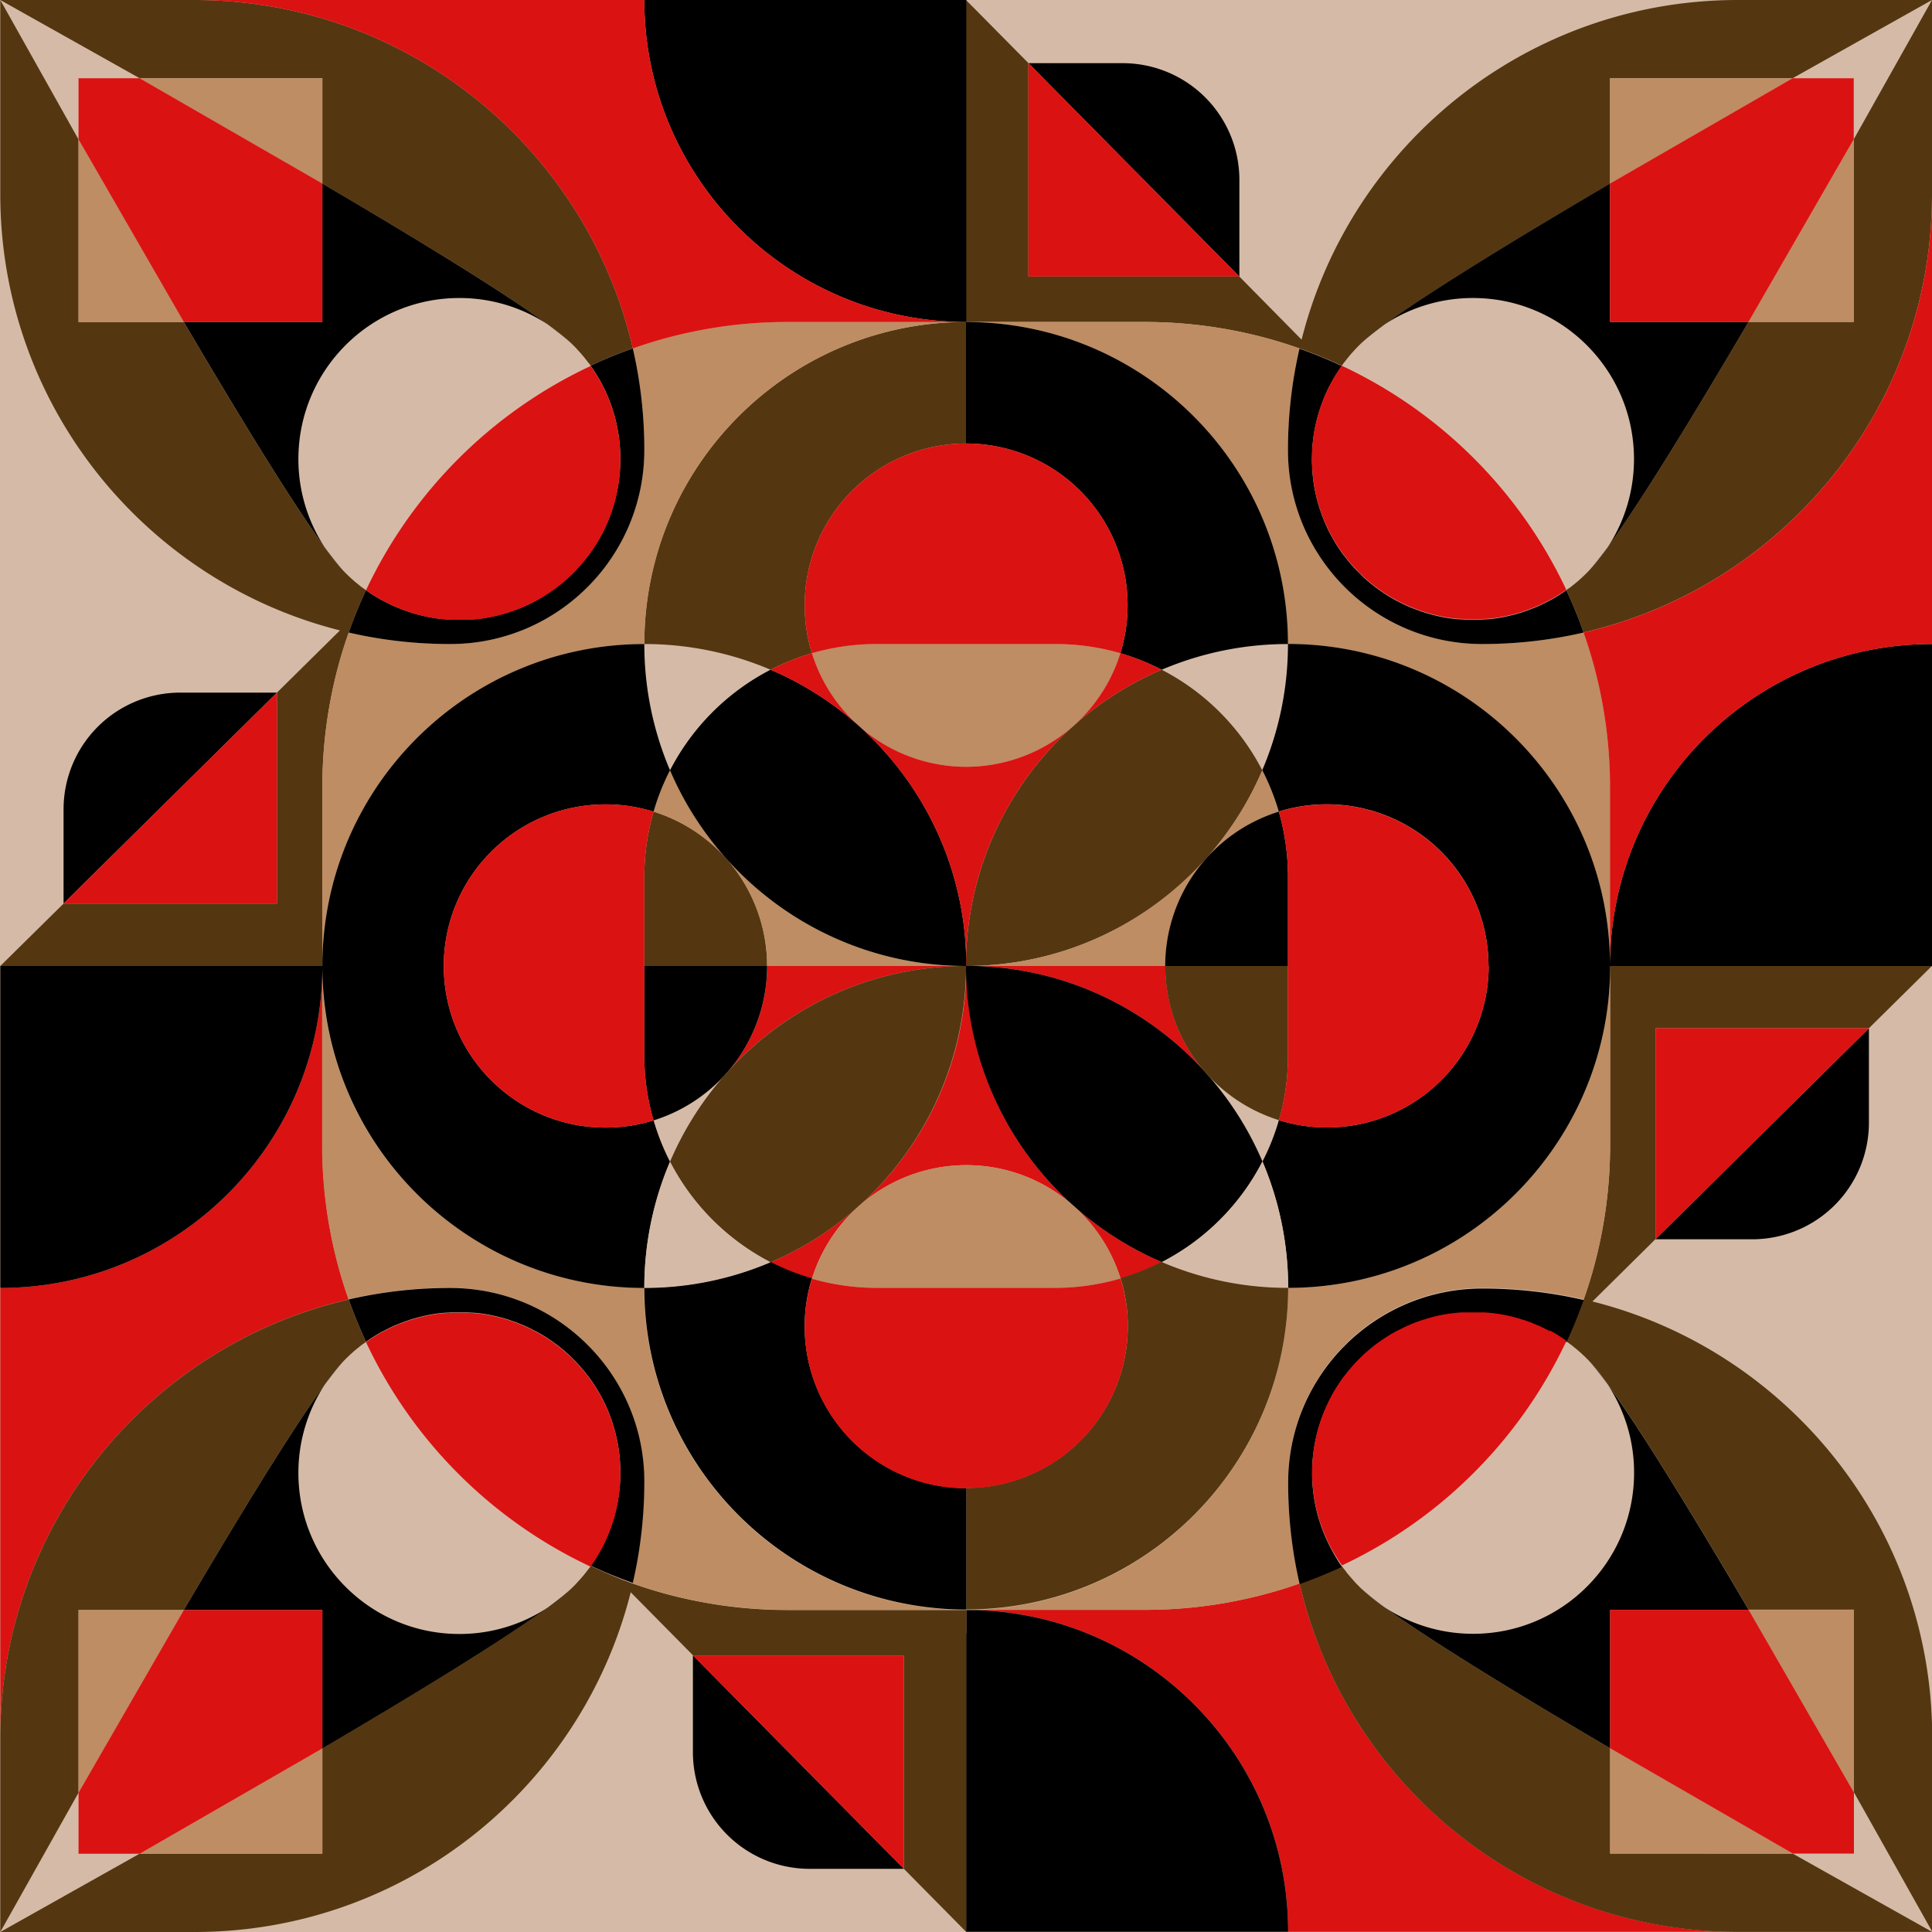 <svg xmlns="http://www.w3.org/2000/svg" viewBox="0 0 2000 2000" xmlns:v="https://vecta.io/nano"><style><![CDATA[.E{fill:#d5bba7}.F{fill:#db1212}.G{fill:#543710}]]></style><g class="E"><path d="M0 0h2000v2000H0z"/><path d="M1162.2 65.4A120.8 120.8 0 0 1 1283 186.2v100.1h0l64.4 65.3C1398.3 149.6 1581.2 0 1799 0h-799l64.7 65.4zm756.8 78.8L2000 0l-144.3 81h63.3zm-227.5 331h0c0-92-74.7-166.7-166.7-166.7h0a166.1 166.1 0 0 0-91.3 27.2c-11.8 8.7-20.9 16-26.6 21.7h0l-2.8 2.9-1.4 1.5-1.4 1.5-1.8 2-.9 1-2 2.4-.5.6c-.8.9-1.5 1.9-2.2 2.8l-.3.3-2.3 3h-.1c-.7 1-1.5 2-2.2 3.1A483.3 483.3 0 0 1 1621.4 611l3.1-2.2h.1l3-2.3.3-.3 2.8-2.2.6-.5 2.4-2 1-.9 2-1.8 1.5-1.4 1.5-1.4 2.9-2.8h0c5.7-5.7 13-14.8 21.7-26.6a166.1 166.1 0 0 0 27.2-91.4zm-358.2 191.5h0a332.9 332.9 0 0 0-130.7 26.6 242.2 242.2 0 0 1 104.1 104.1 332.9 332.9 0 0 0 26.6-130.7zm601.4 397.8v97.6a120.8 120.8 0 0 1-120.8 120.8h-100.1l-65.2 64.5c202 50.8 351.6 233.7 351.6 451.5v-799z"/></g><path d="M1345.4 1639.2a480.9 480.9 0 0 1-160.3 27.3h-184.7c184 .1 333.1 149.3 333.1 333.3h465c-220.8-.3-405.5-154.2-453.1-360.6z" class="F"/><path d="M1919.2 1918.8h-63.3l144.3 81-81-144.2zm-280.8-516.3l-1.5-1.4-2-1.8-1-.8-2.4-2.1-.7-.5-2.7-2.2-.3-.3-3.1-2.3h0l-3.1-2.2a484.3 484.3 0 0 1-232.4 232.5l2.2 3h.1l2.3 3c.1.1.1.2.2.4l2.2 2.7.6.6 2 2.4.9 1 1.8 2a10.7 10.7 0 0 0 1.4 1.6l1.3 1.4 2.9 3h0c5.6 5.6 14.7 12.9 26.6 21.6a165.9 165.9 0 0 0 91.3 27.2h0c92 0 166.6-74.6 166.6-166.7h0a165.5 165.5 0 0 0-27.2-91.2c-8.6-11.9-16-21-21.6-26.6h0c-1-1-1.9-2-2.9-2.9zm-314.5-242.9a166.7 166.7 0 0 1-76.5-50.1h0a335.2 335.2 0 0 1 59.5 92.8 234.2 234.2 0 0 0 17-42.7z" class="E"/><g class="F"><path d="M1206.4 999.8h-206.2a332.6 332.6 0 0 1 247.2 109.8h0a166.8 166.8 0 0 1-41-109.8z"/><path d="M1160 1323.6a237.4 237.4 0 0 0 42.8-17.1c-116.2-49.5-198.4-163.1-202.5-296.4v-2.9c-.1-2.4-.1-4.8-.1-7.2v10.2c-4.1 133.3-86.3 246.9-202.5 296.5a245 245 0 0 0 42.8 17.1 167.5 167.5 0 0 1 159.7-117.6h.1c75-.1 138.5 49.4 159.7 117.4z"/></g><path d="M838.1,1934.6a120.8,120.8,0,0,1-120.8-120.8V1713.7h.1l-64.5-65.3C602,1850.4,419.2,2000,201.3,2000h799l-64.6-65.4Z" class="E"/><path d="M361 1345.2a480.5 480.5 0 0 1-27.3-160.3v-184.6c-.2 183.9-149.4 333-333.4 333h0v465c.4-220.7 154.3-405.5 360.7-453.1z" class="F"/><path d="M81.3 1855.8L.3 2000l144.3-81H81.3zM378.9 1389l-3 2.2h-.1l-3.1 2.3-.3.3-2.7 2.2-.7.5-2.4 2-1 .9-2 1.8-1.5 1.4-1.5 1.4-2.9 2.8h0c-5.6 5.7-13 14.8-21.6 26.6a166.1 166.1 0 0 0-27.2 91.3h0c0 92 74.6 166.7 166.6 166.7h0a165.9 165.9 0 0 0 91.3-27.2c11.9-8.7 21-16 26.6-21.7h0c1-.9 1.9-1.9 2.9-2.9l1.3-1.5 1.4-1.5 1.8-2 .9-1 2-2.4.6-.6c.7-.9 1.4-1.9 2.2-2.8l.2-.3 2.3-3h.1l2.3-3.1A483.5 483.5 0 0 1 378.9 1389zm297.7-229.2a237.1 237.1 0 0 0 17 42.8 333.7 333.7 0 0 1 59.8-93.2h0a168.1 168.1 0 0 1-76.8 50.4z" class="E"/><path d="M1000.2,1000H794.1a166.7,166.7,0,0,1-40.7,109.4h0A332.2,332.2,0,0,1,1000.2,1000Z" class="F"/><path d="M65.8 837.8A120.8 120.8 0 0 1 186.6 717h100.1l65.2-64.4C149.9 601.7.3 418.8.3 201v799l65.5-64.7zM81.3 81h63.3L.3 0l81 144.3zm276.4 512.1h0l2.9 2.8 1.5 1.4 1.5 1.4 2 1.8 1 .9 2.4 2 .7.5 2.7 2.2.3.3 3.1 2.3h.1l3 2.2a483.5 483.5 0 0 1 232.5-232.3l-2.3-3.1h-.1l-2.3-3-.2-.3c-.8-.9-1.5-1.9-2.2-2.8l-.6-.6-2-2.4-.9-1-1.8-2-1.4-1.5-1.3-1.5-2.9-2.9h0c-5.6-5.7-14.7-13-26.6-21.7a165.9 165.9 0 0 0-91.3-27.2h0c-92 0-166.6 74.7-166.6 166.7h0a166.1 166.1 0 0 0 27.2 91.3c8.6 11.7 16 20.8 21.6 26.5zm440 100.2A332.5 332.5 0 0 0 667 666.7h0a332.9 332.9 0 0 0 26.6 130.7 242.2 242.2 0 0 1 104.1-104.1z" class="E"/><g class="G"><path d="M1391.2 375.5h.1l2.3-3 .3-.3 2.2-2.8.5-.6 2-2.4.9-1 1.8-2 1.4-1.5 1.4-1.5a169.1 169.1 0 0 1 29.4-24.6c47-34.2 137.8-89.7 233.2-145.7V81h189L2000 0h-201c-217.8 0-400.7 149.6-451.6 351.6l.2.2h-.2v-.2l-64.4-65.3h-218.4V65.4h.1L1000 0v333.3h.2c-184 .1-333.2 149.3-333.2 333.4h0a332.5 332.5 0 0 1 130.7 26.6 245 245 0 0 1 42.8-17.1 166.7 166.7 0 0 1-7.5-49.8h0a167.3 167.3 0 0 1 167.3-167.3h0V333.3h184.6a484.3 484.3 0 0 1 125.3 16.5c11.9 3.2 23.5 6.8 35 10.9a441.6 441.6 0 0 1 43.8 17.9c.7-1.1 1.5-2.1 2.2-3.1z"/><path d="M1919 333.3h-109c-56 95.4-111.5 186.2-145.7 233.2a169.1 169.1 0 0 1-24.6 29.4l-1.5 1.4-1.5 1.4-2 1.8-1 .9-2.4 2-.6.5-2.8 2.2-.3.3-3 2.3h-.1l-3.1 2.2a441.6 441.6 0 0 1 17.9 43.8c206.4-47.6 360.4-232.4 360.7-453.1V0l-81 144.2zm-270.4 1014l-.2.2v-.3h.2l65.2-64.5v-218.3h220.9l65.5-64.7h-333.4v184.9a483.1 483.1 0 0 1-16.4 125.3c-3.2 11.9-6.8 23.6-10.9 35.1-5.3 14.9-11.2 29.5-17.9 43.7l3.1 2.2h0l3.1 2.3.3.3 2.7 2.2.7.5 2.4 2.1 1 .8 2 1.8 1.5 1.4 1.5 1.4a165.6 165.6 0 0 1 24.5 29.5c34.3 46.9 89.7 137.7 145.8 233.1h109v189.1l81 144.2v-201c0-217.6-149.6-400.5-351.6-451.3zm18.2 571.5v-109c-95.3-56-186.1-111.4-233.1-145.7a169 169 0 0 1-29.5-24.6l-1.3-1.4a10.7 10.7 0 0 1-1.4-1.6l-1.8-2-.9-1-2-2.4-.6-.6-2.2-2.7c-.1-.2-.1-.3-.2-.4l-2.3-3h-.1l-2.2-3q-21.5 9.9-43.8 17.9c47.6 206.4 232.3 360.3 453.1 360.6h201.7l-144.3-81zm-659.4-918.9c134.5-2.9 249.4-85.5 299.3-202.5a242.2 242.2 0 0 0-104.1-104.1c-119.1 50.8-202.6 169-202.6 306.7h7.4zM81.3 1666.7h109c56.1-95.4 111.5-186.2 145.8-233.2a168.5 168.5 0 0 1 24.5-29.4l1.5-1.4 1.5-1.4 2-1.8 1-.9 2.4-2 .7-.5 2.7-2.2.3-.3a35.5 35.5 0 0 1 3.1-2.3h.1l3-2.2q-9.9-21.3-17.9-43.8C154.6 1392.8.7 1577.6.3 1798.3V2000l81-144.2z"/><path d="M815.4 1666.7a484.3 484.3 0 0 1-125.3-16.5c-11.8-3.2-23.5-6.8-35-10.9-14.9-5.2-29.3-11.6-43.5-18.2l-2.5 3.4h-.1l-2.3 3-.2.3c-.8.9-1.5 1.9-2.2 2.8l-.6.6-2 2.4-.9 1-1.8 2-1.4 1.5-1.3 1.5a173.6 173.6 0 0 1-29.5 24.6c-47 34.2-137.7 89.7-233.1 145.7v109H144.6L.3 2000h201c217.9 0 400.7-149.6 451.6-351.6l-.2-.2h.3v.2l64.5 65.3h218.2v220.9h0l64.6 65.4v-333.3H815.4zM333.7 81v109c95.4 56 186.1 111.5 233.1 145.7a173.6 173.6 0 0 1 29.5 24.6l1.3 1.5 1.4 1.5 1.8 2 .9 1 2 2.4.6.6c.7.9 1.4 1.9 2.2 2.8l.2.3 2.3 3h.1l2.3 3.1a449.9 449.9 0 0 1 43.7-17.9C607.5 154.3 422.8.3 202 0H.3l144.3 81zm460.4 919a167.4 167.4 0 0 0-117.5-159.8 241.8 241.8 0 0 0-9.6 67.4v92.4z"/><path d="M.3 1000h333.4V815.1a484.3 484.3 0 0 1 16.4-125.3c3.2-11.9 6.8-23.5 10.9-35q8-22.5 17.9-43.8l-3-2.2h-.1a35.5 35.5 0 0 1-3.1-2.3l-.3-.3-2.7-2.2-.7-.5-2.4-2-1-.9-2-1.8-1.5-1.4-1.5-1.4a168.5 168.5 0 0 1-24.5-29.4c-34.3-47-89.7-137.8-145.8-233.2h-109v-189L.3 0v201c0 217.8 149.6 400.7 351.6 451.6l.2-.2v.2h-.2L286.7 717v218.4H65.8zm693.3 202.6a242.2 242.2 0 0 0 104.1 104.1A333.4 333.4 0 0 0 1000 1007v-7c-137.6.1-255.6 83.6-306.4 202.6z"/></g><path d="M1010.2 1000H1000v7c2.9 134.5 85.8 249.6 202.8 299.5a241.2 241.2 0 0 0 104.1-104.1c-49.6-116.2-163.3-198.5-296.7-202.4z"/><g fill="#be8d63"><path d="M1919 333.3V144.2l-109 189.1zM1666.7 81v109l189-109zm.1 1837.8h189.1l-189.1-109zm143.4-252.3l109 189.1v-189.1zm-486.4-826.3a245 245 0 0 0-17.1-42.8c-50.8 119-168.9 202.5-306.5 202.6s-255.8-83.5-306.6-202.6a237.1 237.1 0 0 0-17 42.8A167.4 167.4 0 0 1 794.1 1000h412.1a167.4 167.4 0 0 1 117.6-159.8zm-323.6 365.9h0a167.5 167.5 0 0 0-159.7 117.6 241.8 241.8 0 0 0 67.4 9.5h184.7a241.8 241.8 0 0 0 67.4-9.6 167.4 167.4 0 0 0-159.8-117.5zm666.6-206.3a345.8 345.8 0 0 1-1.8 35.5c-17.8 167.4-159.4 297.9-331.5 297.9 0 184-149.2 333.2-333.2 333.3h184.8a480.9 480.9 0 0 0 160.3-27.3 466.2 466.2 0 0 1-11.9-105h0c0-111 90-201 201-201h0a465.5 465.5 0 0 1 105 11.9c4.1-11.5 7.7-23.2 10.9-35.1a483.1 483.1 0 0 0 16.4-125.3zM81.3 1666.7v189.1l109-189.1zM333.7 1919v-109l-189.1 109zm333-585.8c-184.1 0-333.3-149.2-333.3-333.2h0v184.7a480.5 480.5 0 0 0 27.3 160.3 465.5 465.5 0 0 1 105-11.9h0c111 0 201 90 201 201h0a465.5 465.5 0 0 1-11.9 105c11.5 4.1 23.2 7.7 35 10.9a484.3 484.3 0 0 0 125.3 16.5H1000a347.2 347.2 0 0 1-35.5-1.9c-167.4-17.7-297.8-159.3-297.8-331.4z"/><path d="M667 1092.4a238.2 238.2 0 0 0 9.6 67.4A167.4 167.4 0 0 0 794.1 1000H667zM333.7 81H144.6l189.1 109zM81.3 144.3v189h109l-109-189zm826.6 522.4a241.8 241.8 0 0 0-67.4 9.5A167.6 167.6 0 0 0 1000 793.8h.3a167.5 167.5 0 0 0 159.5-117.6 241.8 241.8 0 0 0-67.4-9.5H907.9z"/><path d="M333.7,1000a320.8,320.8,0,0,1,1.9-35.5C353.3,797.1,494.9,666.7,667,666.7c0-184.1,149.1-333.3,333.1-333.4a343.7,343.7,0,0,1,35.4,1.9c167.4,17.7,297.8,159.4,297.8,331.5,184.1,0,333.3,149.1,333.4,333.2V815.1a480.5,480.5,0,0,0-27.4-160.3,465.5,465.5,0,0,1-105,11.9h0c-111,0-201-90-201-201h0a465.5,465.5,0,0,1,11.9-105c-11.5-4.1-23.1-7.7-35-10.9a484.3,484.3,0,0,0-125.3-16.5H815.5a481.1,481.1,0,0,0-160.4,27.4,465.5,465.5,0,0,1,11.9,105h0c0,111-90,201-201,201h0a465.5,465.5,0,0,1-105-11.9c-4.1,11.5-7.7,23.1-10.9,35a484.3,484.3,0,0,0-16.4,125.3Z"/></g><path d="M667,1092.4a238.2,238.2,0,0,0,9.6,67.4A167.4,167.4,0,0,0,794.1,1000H667Z"/><path d="M1333.3,1092.4a239.8,239.8,0,0,1-9.3,67.2c-68.1-21.2-117.7-84.5-117.7-159.6h127Z" class="G"/><path d="M1406.9,357.4h0l-2.8,2.9,3.2-3.3Z"/><path d="M1407.3,357l.4-.4Z"/><path d="M1407.7,356.6l.7-.7Z"/><path d="M1408.4 355.9c5.7-5.4 14.3-12.2 25.1-20.2a168.2 168.2 0 0 0-25.1 20.2zm255.9 210.6c-8 10.8-14.8 19.4-20.2 25.1a168.2 168.2 0 0 0 20.2-25.1z"/><path d="M1644.1 591.6l-.7.7zm-1.5 1.5h0l.4-.4-3.3 3.2z"/><path d="M1643.4 592.3c-.2.1-.3.3-.4.4s.2-.3.4-.4zm-118.6-283.8c92 0 166.7 74.7 166.7 166.7h0a166.1 166.1 0 0 1-27.2 91.3c34.2-47 89.7-137.8 145.7-233.2h-143.3V190c-95.4 56-186.2 111.5-233.2 145.7a166.1 166.1 0 0 1 91.3-27.2zm9.5 358.2h0a465.5 465.5 0 0 0 105-11.9 441.6 441.6 0 0 0-17.9-43.8l3.1-2.2-3.1 2.2a158.1 158.1 0 0 1-17.1 10.7h-.1l-3.3 1.7-.5.3-3 1.5a2 2 0 0 0-.8.4l-2.7 1.2-1.3.6-2.2 1-1.8.7-1.8.7-2.3.9-1.3.5-2.8 1-.8.3-3.2 1.1-.5.2-3.6 1.1h-.1a171.7 171.7 0 0 1-23.4 5.2h-.1l-3.8.5h-.4l-3.6.4h-.7l-3.2.2h-1.3l-2.7.2h-16.4l-2.7-.2h-1.3l-3.2-.2h-.7l-3.6-.4h-.4l-3.8-.5h-.1a171.7 171.7 0 0 1-23.4-5.2h-.1l-3.6-1.1-.5-.2-3.2-1.1-.8-.3-2.8-1-1.3-.5-2.3-.9-1.8-.7-1.8-.7-2.2-1-1.3-.6-2.7-1.2a2 2 0 0 0-.8-.4l-3-1.5-.5-.3-3.3-1.7h-.1a157.2 157.2 0 0 1-20.2-12.9h-.1l-3-2.3-.3-.3-2.8-2.2-.6-.5-2.4-2-1-.9-2-1.8-1.5-1.4-1.5-1.4-5.8-5.8-1.4-1.5-1.4-1.5-1.8-2-.9-1-2-2.4-.5-.6a30.1 30.1 0 0 1-2.2-2.8l-.3-.3-2.3-3h-.1a157.2 157.2 0 0 1-12.9-20.2h-.1l-1.7-3.3-.3-.5-1.5-3a2 2 0 0 0-.4-.8l-1.2-2.7-.6-1.3a21.4 21.4 0 0 0-1-2.2l-.7-1.8a13.4 13.4 0 0 1-.7-1.8l-.9-2.3a5 5 0 0 1-.5-1.3 23.1 23.1 0 0 1-1-2.8l-.3-.8-1.1-3.2-.2-.5-1.1-3.6h0a171.7 171.7 0 0 1-5.2-23.4h0c-.1-1.3-.3-2.6-.5-3.8v-.4l-.4-3.6a1.7 1.7 0 0 0-.1-.7l-.2-3.2a5.7 5.7 0 0 1-.1-1.3l-.2-2.7v-2a14.8 14.8 0 0 1-.1-2.1c-.1-1.3-.1-2.7-.1-4.1h0l.1-4.1a12.7 12.7 0 0 1 .1-2V467l.2-2.7a5.7 5.7 0 0 1 .1-1.3c0-1 .1-2.1.2-3.2a1.7 1.7 0 0 0 .1-.7l.4-3.6v-.4l.5-3.8h0a171.7 171.7 0 0 1 5.2-23.4h0l1.1-3.6.2-.5 1.1-3.2.3-.8a23.1 23.1 0 0 1 1-2.8 6.9 6.9 0 0 1 .5-1.3l.9-2.3a13.4 13.4 0 0 1 .7-1.8l.7-1.8a21.4 21.4 0 0 0 1-2.2l.6-1.3 1.2-2.7a2 2 0 0 0 .4-.8l1.5-3 .3-.5 1.7-3.3h.1a158.1 158.1 0 0 1 10.7-17.1c.7-1.1 1.5-2.1 2.2-3.1l-2.2 3.1a441.6 441.6 0 0 0-43.8-17.9 465.5 465.5 0 0 0-11.9 105h0c0 110.7 90 200.7 201 200.7zm-498.8-331.5a347.2 347.2 0 0 0-35.5-1.9h0v125.8h0a167.3 167.3 0 0 1 167.3 167.3h0a166.7 166.7 0 0 1-7.5 49.8 245 245 0 0 1 42.8 17.1 332.9 332.9 0 0 1 130.7-26.6h0c0-172.1-130.4-313.8-297.8-331.5zm288.3 505a167.4 167.4 0 0 0-117.6 159.8h127.1v-92.4a241.8 241.8 0 0 0-9.5-67.4z"/><path d="M2000 666.7c-184 0-333.2 149.1-333.3 333h0c-.1-184-149.3-333.1-333.4-333.1h0a332.9 332.9 0 0 1-26.6 130.7 245 245 0 0 1 17.1 42.8 166.7 166.7 0 0 1 49.8-7.5h0a167.3 167.3 0 0 1 167.3 167.4h.2a167.4 167.4 0 0 1-167.4 167.2h0a167.8 167.8 0 0 1-49.8-7.6 234.2 234.2 0 0 1-17 42.8 333.4 333.4 0 0 1 26.6 130.8h0c172.1 0 313.7-130.5 331.5-297.9a343.3 343.3 0 0 0 1.8-35.3H2000V666.7zm-652.6-315.1v.2h.2zm-64.4-65.3V186.2a120.8 120.8 0 0 0-120.8-120.8h-97.5L1283 286.3zm360.2 1120.8l.3.4zm21.2 26.3a167.6 167.6 0 0 0-20.1-25.1c5.4 5.7 12.2 14.2 20.1 25.1z"/><path d="M1644.3 1408.3l-.8-.8zm-1.5-1.5l-2.9-2.9 3.3 3.2-.4-.3zm-235 236.4l-.3-.4z"/><path d="M1407.1 1642.5h0l.4.3-3.3-3.3zm26.6 21.6a259.4 259.4 0 0 1-25.1-20.2 168.2 168.2 0 0 0 25.1 20.2z"/><path d="M1408.6 1643.9l-.8-.7zm283-119.3h0c0 92.1-74.6 166.7-166.6 166.7h0a165.9 165.9 0 0 1-91.3-27.2c47 34.3 137.8 89.7 233.1 145.7v-143.3h143.4c-56.1-95.4-111.5-186.2-145.8-233.1a165.5 165.5 0 0 1 27.2 91.2zm-313.2 79.5h0l-1.8-3.3c0-.2-.1-.3-.2-.5l-1.5-3c-.1-.3-.3-.5-.4-.8l-1.2-2.7-.6-1.3a21.4 21.4 0 0 1-1-2.2l-.8-1.8a13.4 13.4 0 0 0-.7-1.8l-.9-2.3a11.2 11.2 0 0 0-.5-1.3l-1-2.7-.3-.9c-.3-1.1-.7-2.1-1.1-3.2s-.1-.3-.1-.5-.8-2.3-1.1-3.6h-.1a187.7 187.7 0 0 1-5.1-23.4h0l-.5-3.8v-.4c-.2-1.2-.3-2.4-.4-3.5l-.1-.8-.3-3.2v-1.3a24.5 24.5 0 0 1-.2-2.7c0-.7-.1-1.3-.1-2a12.7 12.7 0 0 0-.1-2v-4.2h0v-4.1a13.4 13.4 0 0 0 .1-2l.1-2.1a24.5 24.5 0 0 1 .2-2.7v-1.3l.3-3.1c0-.3.1-.6.1-.8a41.25 41.25 0 0 1 .4-3.5v-.4l.5-3.8h0a189.2 189.2 0 0 1 5.1-23.5h.1c.3-1.2.7-2.4 1.1-3.6s.1-.3.1-.4.8-2.2 1.1-3.3l.3-.8c.4-.9.7-1.9 1-2.8a6.9 6.9 0 0 0 .5-1.3l.9-2.3a13.4 13.4 0 0 0 .7-1.8l.8-1.7a22.9 22.9 0 0 1 1-2.3l.6-1.3 1.2-2.6.4-.9 1.5-3a.8.8 0 0 0 .2-.4l1.8-3.3v-.2a178.1 178.1 0 0 1 13-20.2h.1l2.3-3 .2-.3a30.1 30.1 0 0 0 2.2-2.8l.6-.6 2-2.4.9-1 1.8-2 1.4-1.5 1.3-1.5 5.9-5.8 1.4-1.4 1.5-1.4 2.1-1.8.9-.8 2.5-2.1.6-.5 2.7-2.2.4-.3 3-2.3h.1a168.9 168.9 0 0 1 20.2-12.9h.1l3.3-1.7.4-.2 3.1-1.5.8-.4 2.7-1.3 1.3-.6 2.2-.9 1.8-.8 1.7-.7 2.3-.9 1.3-.5 2.8-1 .9-.3 3.2-1.1h.4l3.6-1.2h.2a157.6 157.6 0 0 1 23.4-5.1h.1l3.8-.5h.4l3.5-.4h.8l3.2-.3h24.3l3.2.3h.8l3.5.4h.4l3.8.5h.1a158.9 158.9 0 0 1 23.5 5.1h.1l3.6 1.2h.4l3.2 1.1.9.3 2.8 1 1.3.5 2.3.9 1.7.7 1.8.8 2.3.9 1.3.6 2.6 1.3.9.4 3 1.5.4.2 3.3 1.7h.2a168.5 168.5 0 0 1 17.1 10.7l3.1 2.2-3.1-2.2c6.7-14.2 12.6-28.8 17.9-43.7a465.5 465.5 0 0 0-105-11.9h0c-111 0-201 90-201 201h0a466.2 466.2 0 0 0 11.9 105q22.3-8 43.8-17.9l2.2 3-2.2-3a177.8 177.8 0 0 1-10.8-17.9zm270-256.6l.2-.2h-.2zm65.4-64.6h100.1a120.8 120.8 0 0 0 120.8-120.8v-97.6l-220.9 218.3zM593.4 1642.6h0c1-.9 1.9-1.9 2.9-2.9l-3.3 3.3z"/><path d="M593 1643l-.3.4zm-1.1 1.1c-5.7 5.4-14.2 12.2-25.1 20.2a168.2 168.2 0 0 0 25.1-20.2z"/><path d="M592.7 1643.4l-.8.7zm-235-236.5h0a.8.8 0 0 1-.4.4l3.3-3.2zm-1.5 1.5l.8-.7z"/><path d="M357 1407.7l.3-.4zm-20.9 25.8c7.9-10.8 14.7-19.4 20.1-25.1a167.6 167.6 0 0 0-20.1 25.1z"/><path d="M475.5 1691.5c-92 0-166.6-74.7-166.6-166.7h0a166.1 166.1 0 0 1 27.2-91.3c-34.3 47-89.7 137.8-145.8 233.2h143.4V1810c95.4-56 186.1-111.5 233.1-145.7a165.9 165.9 0 0 1-91.3 27.2zm-9.5-358.2h0a465.5 465.5 0 0 0-105 11.9q8 22.5 17.9 43.8l-3 2.2 3-2.2a168.5 168.5 0 0 1 17.1-10.7h.2l3.3-1.7.4-.3 3.1-1.5.8-.4 2.6-1.2 1.3-.6 2.3-1 1.8-.7 1.7-.7 2.3-.9 1.3-.5 2.8-1 .9-.3 3.2-1.1.4-.2 3.6-1.1h.1a176.4 176.4 0 0 1 23.5-5.2h.1l3.8-.5h.4l3.5-.4h.8l3.2-.2h1.2l2.8-.2h16.3l2.7.2h1.3l3.2.2h.8l3.5.4h.4l3.8.5h.1a171.7 171.7 0 0 1 23.4 5.2h.2l3.6 1.1.4.2 3.2 1.1.9.3 2.8 1 1.3.5 2.3.9 1.7.7 1.8.7 2.3 1 1.2.6 2.7 1.2.8.4 3.1 1.5.4.3 3.3 1.7h.1a157.2 157.2 0 0 1 20.2 12.9h.1l3.1 2.3.3.3 2.7 2.2.6.5 2.5 2 .9.9 2.1 1.8 1.5 1.4a18.5 18.5 0 0 1 1.4 1.4l5.9 5.8 1.3 1.5 1.4 1.5 1.8 2 .9 1 2 2.4.6.6 2.2 2.8.2.3 2.3 3h.1a169.6 169.6 0 0 1 13 20.2h0l1.8 3.3.2.5 1.5 3 .4.8 1.3 2.7a6.9 6.9 0 0 0 .5 1.3 21.4 21.4 0 0 1 1 2.2l.8 1.8a13.4 13.4 0 0 0 .7 1.8l.9 2.3a11.2 11.2 0 0 0 .5 1.3l1 2.8.3.8 1.1 3.2c0 .2.1.3.1.5s.8 2.4 1.1 3.6a.1.1 0 0 0 .1.1 187.7 187.7 0 0 1 5.1 23.4h0l.5 3.8v.4c.2 1.2.3 2.4.4 3.6a1.7 1.7 0 0 1 .1.7l.3 3.2v1.3a24.5 24.5 0 0 1 .2 2.7c0 .7.1 1.4.1 2a14.8 14.8 0 0 0 .1 2.1v4.1h0v4.1a14.1 14.1 0 0 0-.1 2l-.1 2.1a24.5 24.5 0 0 1-.2 2.7v1.3l-.3 3.2a1.7 1.7 0 0 1-.1.7l-.4 3.6v.4l-.5 3.8h0a187.7 187.7 0 0 1-5.1 23.4h-.1c-.3 1.2-.7 2.4-1.1 3.6s-.1.3-.1.5-.7 2.1-1.1 3.2l-.3.8c-.3 1-.7 1.9-1 2.8a6.9 6.9 0 0 0-.5 1.3l-.9 2.3a13.4 13.4 0 0 0-.7 1.8l-.8 1.8a21.4 21.4 0 0 1-1 2.2 6.9 6.9 0 0 0-.5 1.3c-.5.9-.9 1.8-1.3 2.7a5.9 5.9 0 0 0-.4.8l-1.5 3-.2.5-1.8 3.3h0a175.4 175.4 0 0 1-10.7 17.1l-2.3 3.1 2.3-3.1a449.9 449.9 0 0 0 43.7 17.9 465.5 465.5 0 0 0 11.9-105h0c0-110.3-90-200.3-201-200.3zm227.6-130.7a237.1 237.1 0 0 1-17-42.8 167.7 167.7 0 0 1-49.8 7.5h0c-92.4 0-167.4-74.9-167.4-167.3h0c0-92.4 75-167.3 167.4-167.3h0a167.7 167.7 0 0 1 49.8 7.5 237.1 237.1 0 0 1 17-42.8A332.9 332.9 0 0 1 667 666.7h0c-172.1 0-313.7 130.4-331.4 297.8a320.8 320.8 0 0 0-1.9 35.5h0L.3 1333.3 333.7 1000H.3v333.3h0c184 0 333.2-149.1 333.4-333v-.2c0 184.1 149.2 333.2 333.3 333.2h0a332.9 332.9 0 0 1 26.6-130.7zm-40.7 445.8v-.2h-.3zm64.4 65.3v100.1a120.8 120.8 0 0 0 120.8 120.8h97.6l-218.3-220.9zM356.2 591.6l.8.7z"/><path d="M357.3,592.7l-.3-.4Z"/><path d="M357.7 593.1l2.9 2.8-3.3-3.2a.8.8 0 0 1 .4.4zm-21.6-26.6a167.6 167.6 0 0 0 20.1 25.1c-5.4-5.7-12.2-14.3-20.1-25.1zm257.3-209.1h0l-.4-.4 3.3 3.3z"/><path d="M592.7,356.6l.3.4Z"/><path d="M591.9,355.9l.8.7Z"/><path d="M566.8 335.7c10.9 8 19.4 14.8 25.1 20.2a168.2 168.2 0 0 0-25.1-20.2z"/><path d="M308.9 475.2h0c0-92 74.6-166.7 166.6-166.7h0a165.9 165.9 0 0 1 91.3 27.2c-47-34.2-137.7-89.7-233.1-145.7v143.3H190.3c56.1 95.4 111.5 186.2 145.8 233.2a166.1 166.1 0 0 1-27.2-91.3zm313.2-79.5h0l1.8 3.3.2.5 1.5 3 .4.8 1.3 2.7a6.9 6.9 0 0 0 .5 1.3 21.4 21.4 0 0 1 1 2.2l.8 1.8a13.4 13.4 0 0 0 .7 1.8l.9 2.3a6.9 6.9 0 0 0 .5 1.3l1 2.8.3.8 1.1 3.2c.4 1 .1.3.1.5s.8 2.4 1.1 3.6a.1.1 0 0 0 .1.1 187.7 187.7 0 0 1 5.1 23.4h0l.5 3.8v.4c.2 1.2.3 2.4.4 3.6a1.7 1.7 0 0 1 .1.7l.3 3.2v1.3a24.5 24.5 0 0 1 .2 2.7l.1 2.1a14.1 14.1 0 0 0 .1 2v4.1h0v4.1a14.8 14.8 0 0 0-.1 2.1c0 .6-.1 1.3-.1 2a24.5 24.5 0 0 1-.2 2.7v1.3l-.3 3.2a1.7 1.7 0 0 1-.1.7l-.4 3.6v.4l-.5 3.8h0a187.7 187.7 0 0 1-5.1 23.4.1.1 0 0 0-.1.1c-.3 1.2-.7 2.4-1.1 3.6s-.1.3-.1.5L633 530l-.3.8c-.3 1-.7 1.9-1 2.8a11.2 11.2 0 0 0-.5 1.3l-.9 2.3a13.4 13.4 0 0 0-.7 1.8l-.8 1.8a21.4 21.4 0 0 1-1 2.2 6.9 6.9 0 0 0-.5 1.3c-.5.9-.9 1.8-1.3 2.7l-.4.8-1.5 3-.2.5-1.8 3.3h0a169.6 169.6 0 0 1-13 20.2.1.1 0 0 1-.1.1l-2.3 3-.2.3-2.2 2.8-.6.6-2 2.4-.9 1-1.8 2-1.4 1.5-1.3 1.5-5.9 5.8a18.5 18.5 0 0 1-1.4 1.4l-1.5 1.4-2.1 1.8-.9.9-2.5 2-.6.5-2.7 2.2-.3.3-3.1 2.3h-.1a157.2 157.2 0 0 1-20.2 13.1h-.1l-3.3 1.7-.4.3-3.1 1.5-.8.4-2.7 1.2-1.2.6-2.3 1-1.8.7-1.7.7-2.3.9-1.3.5-2.8 1-.9.3-3.2 1.1-.4.2-3.6 1.1h-.2a171.7 171.7 0 0 1-23.4 5.2h-.1l-3.8.5h-.4l-3.5.4h-.8l-3.2.2h-1.3l-2.7.2h-16.3l-2.8-.2h-1.2l-3.2-.2h-.8l-3.5-.4h-.4l-3.8-.5h-.1a176.4 176.4 0 0 1-23.5-5.2h-.1l-3.6-1.1-.4-.2-3.2-1.1-.9-.3-2.8-1-1.3-.5-2.3-.9-1.7-.7-1.8-.7-2.3-1-1.3-.6-2.6-1.2-.8-.4-3.1-1.5-.4-.3-3.3-1.7h-.2a168.5 168.5 0 0 1-17.1-10.7l-3-2.2 3 2.2q-9.9 21.3-17.9 43.8a465.5 465.5 0 0 0 105 11.9h0c111 0 201-90 201-201h0a465.5 465.5 0 0 0-11.9-105 449.9 449.9 0 0 0-43.7 17.9l-2.3-3.1 2.3 3.1a175.4 175.4 0 0 1 10.7 17.1zm378.2 604.3h0v-.2c0-137.6-83.5-255.7-202.6-306.5a242.2 242.2 0 0 0-104.1 104.1c50.9 119.1 169 202.6 306.7 202.6zm-.2-666.7h.2V0H667c0 184 149.1 333.2 333.1 333.3zm-648 319.1l-.2.2h.2zM286.7 717H186.6A120.8 120.8 0 0 0 65.8 837.8v97.5L286.7 717z"/><path d="M1333.5 1332.7h0a332.5 332.5 0 0 1-130.7-26.6 245 245 0 0 1-42.8 17.1 166.7 166.7 0 0 1 7.5 49.8h0a167.3 167.3 0 0 1-167.1 167.3v125.8c184-.2 333.1-149.4 333.1-333.4z" class="G"/><path d="M1010.3 1666.2h0zm0 .5h-9.9v24.6h-.2v308.5h333.3c0-180.7-143.8-327.8-323.2-333.1z"/><path d="M1000.3,1666.1h0Z" class="G"/><path d="M964.8 1664.3a317.7 317.7 0 0 0 35.4 1.9h.2v-125.9h-.2v.2A167.4 167.4 0 0 1 833 1373.1h0a167.7 167.7 0 0 1 7.5-49.8 237.1 237.1 0 0 1-42.8-17 332.5 332.5 0 0 1-130.7 26.6h0c0 172.1 130.4 313.7 297.8 331.4z"/><path d="M1000.2 1666.7h.3v24.63h-.3z" class="G"/><g class="F"><path d="M1639.3 654.8a480.5 480.5 0 0 1 27.4 160.3v184.6c.1-183.9 149.3-333 333.3-333h0v-465c-.3 220.7-154.3 405.5-360.7 453.1zM1919 144.2V81h-63.3l-189 109v143.3H1810l109-189.1zm-560.7 337.2v2l.2 2.7a5.7 5.7 0 0 0 .1 1.3l.2 3.2a1.7 1.7 0 0 1 .1.7l.4 3.6v.4l.5 3.8h0a171.7 171.7 0 0 0 5.2 23.4h0l1.1 3.6.2.5 1.1 3.2.3.8a23.1 23.1 0 0 0 1 2.8 5 5 0 0 0 .5 1.3l.9 2.3a13.4 13.4 0 0 0 .7 1.8l.7 1.8a21.4 21.4 0 0 1 1 2.2l.6 1.3 1.2 2.7a2 2 0 0 1 .4.8l1.5 3 .3.5 1.7 3.3h.1a157.2 157.2 0 0 0 12.9 20.2h.1l2.3 3 .3.3a30.1 30.1 0 0 0 2.2 2.8l.5.6 2 2.4.9 1 1.8 2 1.4 1.5 1.4 1.5 2.8 3h0l3 2.8 1.5 1.4 1.5 1.4 2 1.8 1 .9 2.4 2 .6.5 2.8 2.2.3.3 3 2.3h.1a157.2 157.2 0 0 0 20.2 12.9h.1l3.3 1.7.5.3 3 1.5a2 2 0 0 1 .8.4l2.7 1.2 1.3.6 2.2 1 1.8.7 1.8.7 2.3.9 1.3.5 2.8 1 .8.3 3.2 1.1.5.2 3.6 1.1h.1a171.7 171.7 0 0 0 23.4 5.2h.1l3.8.5h.4l3.6.4h.7l3.2.2h1.3l2.7.2h16.4l2.7-.2h1.3l3.2-.2h.7l3.6-.4h.4l3.8-.5h.1a171.7 171.7 0 0 0 23.4-5.2h.1l3.6-1.1.5-.2 3.2-1.1.8-.3 2.8-1 1.3-.5 2.3-.9 1.8-.7 1.8-.7 2.2-1 1.3-.6 2.7-1.2a2 2 0 0 1 .8-.4l3-1.5.5-.3 3.3-1.7h.1a158.1 158.1 0 0 0 17.1-10.7A483.3 483.3 0 0 0 1389 378.6a158.1 158.1 0 0 0-10.7 17.1h-.1l-1.7 3.3-.3.5-1.5 3a2 2 0 0 1-.4.8l-1.2 2.7-.6 1.3a21.4 21.4 0 0 1-1 2.2l-.7 1.8a13.4 13.4 0 0 0-.7 1.8l-.9 2.3a6.9 6.9 0 0 0-.5 1.3 23.1 23.1 0 0 0-1 2.8l-.3.8-1.1 3.2-.2.5-1.1 3.6h0a171.7 171.7 0 0 0-5.2 23.4h0c-.1 1.3-.3 2.6-.5 3.8v.4c-.2 1.2-.3 2.4-.4 3.6a1.7 1.7 0 0 1-.1.7l-.2 3.2a5.7 5.7 0 0 0-.1 1.3l-.2 2.7v2.1a12.7 12.7 0 0 0-.1 2l-.1 4.1h0l.1 4.1a14.8 14.8 0 0 0 .1 2.4zm-358 312.4h-.1a167.5 167.5 0 0 1-159.7-117.6 245 245 0 0 0-42.8 17.1c114.8 49 196.5 160.5 202.3 291.8v14.9h.3v-14.9c5.8-131.3 87.5-242.8 202.3-291.8a245 245 0 0 0-42.8-17.1 167.5 167.5 0 0 1-159.5 117.6z"/><path d="M1000 666.7h92.4a241.8 241.8 0 0 1 67.4 9.5 166.7 166.7 0 0 0 7.5-49.8h0a167.3 167.3 0 0 0-167-167.3h-.3a167.3 167.3 0 0 0-167 167.3h0a166.7 166.7 0 0 0 7.5 49.8 241.8 241.8 0 0 1 67.4-9.5zm333.3 333.3v92.3a236.9 236.9 0 0 1-9.4 67.3 167.8 167.8 0 0 0 49.8 7.6h0a167.4 167.4 0 0 0 167.4-167.4h-.2a167.5 167.5 0 0 0-217.1-159.6 241.8 241.8 0 0 1 9.5 67.4zM1064.7 65.4h-.1v220.9H1283L1064.7 65.4zm602.1 1601.1v143.3l189.1 109h63.3v-63.2l-109-189.1zm-62.5-288.5l-3.3-1.7-.4-.2-3-1.5-.9-.4-2.6-1.3-1.3-.6-2.3-.9-1.8-.8-1.7-.7-2.3-.9-1.3-.5-2.8-1-.9-.3-3.2-1.1h-.4l-3.6-1.2h-.1a158.9 158.9 0 0 0-23.5-5.1h-.1l-3.8-.5h-.4l-3.5-.4h-.8l-3.2-.3h-24.3l-3.2.3h-.8l-3.5.4h-.4l-3.8.5h-.1a157.6 157.6 0 0 0-23.4 5.1h-.2l-3.6 1.2h-.4l-3.2 1.1-.9.3-2.8 1-1.3.5-2.3.9-1.7.7-1.8.8-2.2.9-1.3.6-2.7 1.3-.8.4-3.1 1.5-.4.2-3.3 1.7h-.1a168.9 168.9 0 0 0-20.2 12.9h-.1l-3 2.3-.4.3-2.7 2.2-.6.5-2.5 2.1-.9.8-2.1 1.8-1.5 1.4-1.4 1.4-3 2.9h0l-2.9 2.9-1.3 1.5-1.4 1.5-1.8 2-.9 1-2 2.4-.6.6a30.1 30.1 0 0 1-2.2 2.8l-.2.3-2.3 3h-.1a178.1 178.1 0 0 0-13 20.2v.2l-1.8 3.3a.8.8 0 0 1-.2.4l-1.5 3-.4.9-1.2 2.6-.6 1.3a22.9 22.9 0 0 0-1 2.3c-.3.5-.5 1.1-.8 1.7a13.4 13.4 0 0 1-.7 1.8l-.9 2.3a6.9 6.9 0 0 1-.5 1.3l-1 2.8-.3.8c-.3 1.1-.7 2.2-1.1 3.3s-.1.3-.1.4-.8 2.4-1.1 3.6h-.1a189.2 189.2 0 0 0-5.1 23.5h0l-.5 3.8v.4c-.2 1.1-.3 2.3-.4 3.5s-.1.5-.1.8l-.3 3.1v1.3a24.5 24.5 0 0 0-.2 2.7l-.1 2.1a13.4 13.4 0 0 1-.1 2v4.1h0v4.2a12.7 12.7 0 0 1 .1 2c0 .7.1 1.3.1 2a24.5 24.5 0 0 0 .2 2.7v1.3l.3 3.2c0 .2.1.5.1.8s.2 2.3.4 3.5v.4l.5 3.8h0a187.7 187.7 0 0 0 5.1 23.4h.1c.3 1.2.7 2.4 1.1 3.6s.1.3.1.5.8 2.1 1.1 3.2l.3.9c.4.9.7 1.8 1 2.7a11.2 11.2 0 0 1 .5 1.3l.9 2.3a13.4 13.4 0 0 1 .7 1.8l.8 1.8a21.4 21.4 0 0 0 1 2.2l.6 1.3 1.2 2.7c.1.3.3.5.4.8l1.5 3c.1.2.2.3.2.5l1.8 3.3h0a177.8 177.8 0 0 0 10.8 17.2 484.3 484.3 0 0 0 232.4-232.5 168.5 168.5 0 0 0-17.1-10.7z"/></g><path d="M1202.8 1306.5a330.8 330.8 0 0 0 130.7 26.7h0a333.4 333.4 0 0 0-26.6-130.8 241.2 241.2 0 0 1-104.1 104.1z" class="E"/><path d="M1092.6 1333.2H907.9a241.8 241.8 0 0 1-67.4-9.5 166.7 166.7 0 0 0-7.5 49.8h0a167.3 167.3 0 0 0 167.3 167.3v-.2a167.3 167.3 0 0 0 167.2-167.3h0a167.2 167.2 0 0 0-7.5-49.8 241.8 241.8 0 0 1-67.4 9.7zm621.2-50.4l220.9-218.3v-.1h-220.9v218.4zm-1632.5 573v63.2h63.3l189.1-109v-143.3H190.3l-109 189.1zm560.8-337.2c0-.6-.1-1.3-.1-2a24.5 24.5 0 0 0-.2-2.7v-1.3l-.3-3.2a1.7 1.7 0 0 0-.1-.7l-.4-3.6v-.4l-.5-3.8h0a187.7 187.7 0 0 0-5.1-23.4.1.1 0 0 1-.1-.1c-.3-1.2-.7-2.4-1.1-3.6s-.1-.3-.1-.5-.7-2.1-1.1-3.2l-.3-.8c-.3-1-.7-1.9-1-2.8a11.2 11.2 0 0 1-.5-1.3l-.9-2.3a13.4 13.4 0 0 1-.7-1.8l-.8-1.8a21.4 21.4 0 0 0-1-2.2 6.9 6.9 0 0 1-.5-1.3c-.5-.9-.9-1.8-1.3-2.7l-.4-.8-1.5-3-.2-.5-1.8-3.3h0a169.6 169.6 0 0 0-13-20.2h-.1l-2.3-3-.2-.3-2.2-2.8-.6-.6-2-2.4-.9-1-1.8-2-1.4-1.5-1.3-1.5-2.9-3-3-2.8a18.5 18.5 0 0 0-1.4-1.4l-1.5-1.4-2.1-1.8-.9-.9-2.5-2-.6-.5-2.7-2.2-.3-.3-3.1-2.3h-.1a157.2 157.2 0 0 0-20.2-12.9h-.1l-3.3-1.7-.4-.3-3.1-1.5-.8-.4-2.7-1.2-1.2-.6-2.3-1-1.8-.7-1.7-.7-2.3-.9-1.3-.5-2.8-1-.9-.3-3.2-1.1-.4-.2-3.6-1.1h-.2a171.7 171.7 0 0 0-23.4-5.2h-.1l-3.8-.5h-.4l-3.5-.4h-.8l-3.2-.2h-1.3l-2.7-.2h-16.3l-2.8.2h-1.2l-3.2.2h-.8l-3.5.4h-.4l-3.8.5h-.1a176.4 176.4 0 0 0-23.5 5.2h-.1l-3.6 1.1-.4.2-3.2 1.1-.9.3-2.8 1-1.3.5-2.3.9-1.7.7-1.8.7-2.3 1-1.3.6-2.6 1.2-.8.4-3.1 1.5-.4.3-3.3 1.7h-.2a168.5 168.5 0 0 0-17.1 10.7 483.5 483.5 0 0 0 232.5 232.4 175.4 175.4 0 0 0 10.7-17.1h0l1.8-3.3.2-.5 1.5-3a5.9 5.9 0 0 1 .4-.8l1.3-2.7a6.9 6.9 0 0 1 .5-1.3 21.4 21.4 0 0 0 1-2.2l.8-1.8a13.4 13.4 0 0 1 .7-1.8l.9-2.3a6.9 6.9 0 0 1 .5-1.3l1-2.8.3-.8 1.1-3.2c.4-1 .1-.3.1-.5s.8-2.4 1.1-3.6h.1a187.7 187.7 0 0 0 5.1-23.4h0l.5-3.8v-.4c.2-1.2.3-2.4.4-3.6a1.7 1.7 0 0 0 .1-.7l.3-3.2v-1.3a24.5 24.5 0 0 0 .2-2.7l.1-2.1a14.1 14.1 0 0 1 .1-2v-4.1h0v-4.1a14.8 14.8 0 0 1-.1-2.8z" class="F"/><path d="M693.6 1202.6a332.9 332.9 0 0 0-26.6 130.7h0a332.5 332.5 0 0 0 130.7-26.6 242.2 242.2 0 0 1-104.1-104.1z" class="E"/><path d="M935.7 1934.6h0v-220.9H717.4l218.3 220.9zM655.1 360.7a481.1 481.1 0 0 1 160.4-27.4h184.6C816.1 333.2 667 184 667 0H202c220.8.3 405.5 154.3 453.1 360.7zM81.3 81v63.3l109 189h143.4V190L144.6 81zm382.1 560.4h1.2l2.8.2h16.3l2.7-.2h1.3l3.2-.2h.8l3.5-.4h.4l3.8-.5h.1a171.7 171.7 0 0 0 23.4-5.2h.2l3.6-1.1.4-.2 3.2-1.1.9-.3 2.8-1 1.3-.5 2.3-.9 1.7-.7 1.8-.7 2.3-1 1.2-.6 2.7-1.2.8-.4 3.1-1.5.4-.3 3.3-1.7h.1a157.2 157.2 0 0 0 20.2-12.9h.1l3.1-2.3.3-.3 2.7-2.2.6-.5 2.5-2 .9-.9 2.1-1.8 1.5-1.4a18.5 18.5 0 0 0 1.4-1.4l3-2.8h0l2.9-3 1.3-1.5 1.4-1.5 1.8-2 .9-1 2-2.4.6-.6 2.2-2.8.2-.3 2.3-3h.1a169.6 169.6 0 0 0 13-20.2h0l1.8-3.3.2-.5 1.5-3 .4-.8 1.3-2.7a6.9 6.9 0 0 1 .5-1.3 21.4 21.4 0 0 0 1-2.2l.8-1.8a13.4 13.4 0 0 1 .7-1.8l.9-2.3a11.2 11.2 0 0 1 .5-1.3l1-2.8.3-.8 1.1-3.2c.4-1 .1-.3.1-.5s.8-2.4 1.1-3.6a.1.1 0 0 1 .1-.1 187.7 187.7 0 0 0 5.1-23.4h0l.5-3.8v-.4c.2-1.2.3-2.4.4-3.6a1.7 1.7 0 0 0 .1-.7l.3-3.2v-1.3a24.5 24.5 0 0 0 .2-2.7c0-.7.1-1.4.1-2a14.8 14.8 0 0 1 .1-2.1v-4.1h0v-4.1a14.1 14.1 0 0 1-.1-2l-.1-2.1a24.5 24.5 0 0 0-.2-2.7V463l-.3-3.2a1.7 1.7 0 0 0-.1-.7l-.4-3.6v-.4l-.5-3.8h0a187.7 187.7 0 0 0-5.1-23.4h-.1c-.3-1.2-.7-2.4-1.1-3.6s-.1-.3-.1-.5-.7-2.1-1.1-3.2l-.3-.8c-.3-1-.7-1.9-1-2.8a6.9 6.9 0 0 1-.5-1.3l-.9-2.3a13.4 13.4 0 0 1-.7-1.8l-.8-1.8a21.4 21.4 0 0 0-1-2.2 6.9 6.9 0 0 1-.5-1.3c-.5-.9-.9-1.8-1.3-2.7l-.4-.8-1.5-3-.2-.5-1.8-3.3h0a175.4 175.4 0 0 0-10.7-17.1A483.5 483.5 0 0 0 378.9 611a168.5 168.5 0 0 0 17.1 10.7h.2l3.3 1.7.4.3 3.1 1.5.8.4 2.6 1.2 1.3.6 2.3 1 1.8.7 1.7.7 2.3.9 1.3.5 2.8 1 .9.3 3.2 1.1.4.2 3.6 1.2h.1a176.4 176.4 0 0 0 23.5 5.2h.1l3.8.5h.4l3.5.4h.8zM667 1008.3h0V907.6a241.8 241.8 0 0 1 9.6-67.4 167.7 167.7 0 0 0-49.8-7.5h0c-92.4 0-167.4 74.9-167.4 167.3h0c0 92.4 75 167.3 167.4 167.3a167.7 167.7 0 0 0 49.8-7.5 238.2 238.2 0 0 1-9.6-67.4zM286.7 717L65.8 935.3v.1h220.9V717z" class="F"/></svg>
